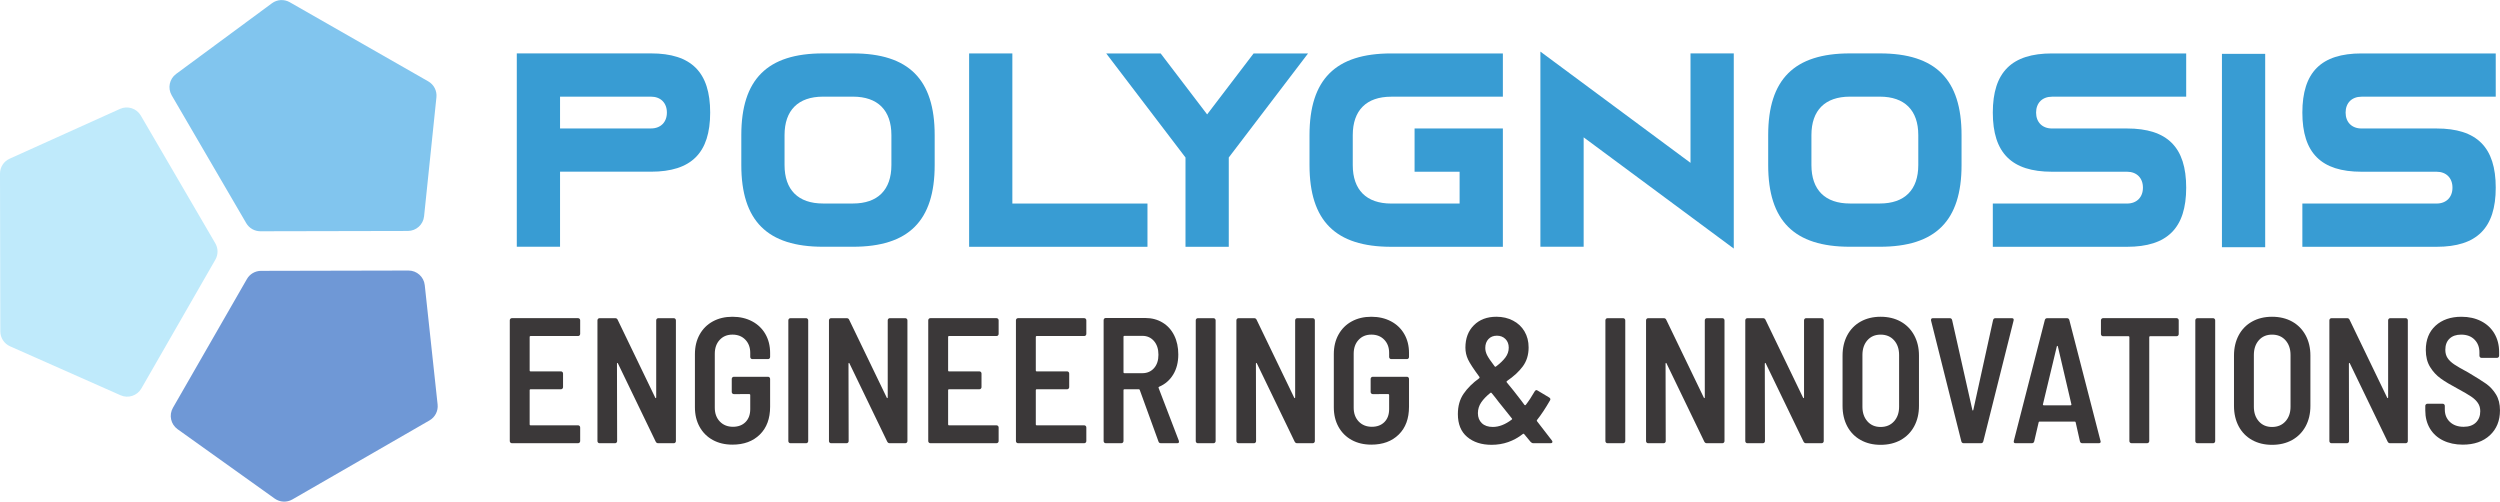 <?xml version="1.0" encoding="UTF-8" standalone="no"?>
<!-- Created with Inkscape (http://www.inkscape.org/) -->

<svg
   version="1.1"
   id="svg1"
   width="229.925"
   height="46.137"
   viewBox="0 0 229.925 46.137"
   xmlns="http://www.w3.org/2000/svg"
   xmlns:svg="http://www.w3.org/2000/svg">
  <defs
     id="defs1">
    <clipPath
       clipPathUnits="userSpaceOnUse"
       id="clipPath278">
      <path
         d="M 0,314.174 H 704.333 V 0 H 0 Z"
         transform="translate(-58.268,-106.042)"
         id="path278" />
    </clipPath>
    <clipPath
       clipPathUnits="userSpaceOnUse"
       id="clipPath280">
      <path
         d="M 0,314.174 H 704.333 V 0 H 0 Z"
         transform="translate(-59.542,-98.649)"
         id="path280" />
    </clipPath>
    <clipPath
       clipPathUnits="userSpaceOnUse"
       id="clipPath282">
      <path
         d="M 0,314.174 H 704.333 V 0 H 0 Z"
         transform="translate(-67.459,-98.827)"
         id="path282" />
    </clipPath>
    <clipPath
       clipPathUnits="userSpaceOnUse"
       id="clipPath284">
      <path
         d="M 0,314.174 H 704.333 V 0 H 0 Z"
         transform="translate(-72.709,-98.649)"
         id="path284" />
    </clipPath>
    <clipPath
       clipPathUnits="userSpaceOnUse"
       id="clipPath286">
      <path
         d="M 0,314.174 H 704.333 V 0 H 0 Z"
         transform="translate(-75.512,-98.649)"
         id="path286" />
    </clipPath>
    <clipPath
       clipPathUnits="userSpaceOnUse"
       id="clipPath288">
      <path
         d="M 0,314.174 H 704.333 V 0 H 0 Z"
         transform="translate(-87.133,-106.042)"
         id="path288" />
    </clipPath>
    <clipPath
       clipPathUnits="userSpaceOnUse"
       id="clipPath290">
      <path
         d="M 0,314.174 H 704.333 V 0 H 0 Z"
         transform="translate(-93.182,-106.042)"
         id="path290" />
    </clipPath>
    <clipPath
       clipPathUnits="userSpaceOnUse"
       id="clipPath292">
      <path
         d="M 0,314.174 H 704.333 V 0 H 0 Z"
         transform="translate(-95.786,-105.949)"
         id="path292" />
    </clipPath>
    <clipPath
       clipPathUnits="userSpaceOnUse"
       id="clipPath294">
      <path
         d="M 0,314.174 H 704.333 V 0 H 0 Z"
         transform="translate(-100.811,-98.649)"
         id="path294" />
    </clipPath>
    <clipPath
       clipPathUnits="userSpaceOnUse"
       id="clipPath296">
      <path
         d="M 0,314.174 H 704.333 V 0 H 0 Z"
         transform="translate(-103.615,-98.649)"
         id="path296" />
    </clipPath>
    <clipPath
       clipPathUnits="userSpaceOnUse"
       id="clipPath298">
      <path
         d="M 0,314.174 H 704.333 V 0 H 0 Z"
         transform="translate(-111.528,-98.827)"
         id="path298" />
    </clipPath>
    <clipPath
       clipPathUnits="userSpaceOnUse"
       id="clipPath300">
      <path
         d="M 0,314.174 H 704.333 V 0 H 0 Z"
         transform="translate(-120.96,-105.789)"
         id="path300" />
    </clipPath>
    <clipPath
       clipPathUnits="userSpaceOnUse"
       id="clipPath302">
      <path
         d="M 0,314.174 H 704.333 V 0 H 0 Z"
         transform="translate(-129.067,-98.649)"
         id="path302" />
    </clipPath>
    <clipPath
       clipPathUnits="userSpaceOnUse"
       id="clipPath304">
      <path
         d="M 0,314.174 H 704.333 V 0 H 0 Z"
         transform="translate(-131.871,-98.649)"
         id="path304" />
    </clipPath>
    <clipPath
       clipPathUnits="userSpaceOnUse"
       id="clipPath306">
      <path
         d="M 0,314.174 H 704.333 V 0 H 0 Z"
         transform="translate(-138.717,-98.649)"
         id="path306" />
    </clipPath>
    <clipPath
       clipPathUnits="userSpaceOnUse"
       id="clipPath308">
      <path
         d="M 0,314.174 H 704.333 V 0 H 0 Z"
         transform="translate(-148.936,-100.115)"
         id="path308" />
    </clipPath>
    <clipPath
       clipPathUnits="userSpaceOnUse"
       id="clipPath310">
      <path
         d="M 0,314.174 H 704.333 V 0 H 0 Z"
         transform="translate(-153.58,-98.729)"
         id="path310" />
    </clipPath>
    <clipPath
       clipPathUnits="userSpaceOnUse"
       id="clipPath312">
      <path
         d="M 0,314.174 H 704.333 V 0 H 0 Z"
         transform="translate(-159.22,-101.236)"
         id="path312" />
    </clipPath>
    <clipPath
       clipPathUnits="userSpaceOnUse"
       id="clipPath314">
      <path
         d="M 0,314.174 H 704.333 V 0 H 0 Z"
         transform="translate(-168.532,-107.188)"
         id="path314" />
    </clipPath>
    <clipPath
       clipPathUnits="userSpaceOnUse"
       id="clipPath316">
      <path
         d="M 0,314.174 H 704.333 V 0 H 0 Z"
         transform="translate(-169.759,-98.649)"
         id="path316" />
    </clipPath>
    <clipPath
       clipPathUnits="userSpaceOnUse"
       id="clipPath318">
      <path
         d="M 0,314.174 H 704.333 V 0 H 0 Z"
         transform="translate(-175.936,-100.115)"
         id="path318" />
    </clipPath>
    <clipPath
       clipPathUnits="userSpaceOnUse"
       id="clipPath320">
      <path
         d="M 0,314.174 H 704.333 V 0 H 0 Z"
         transform="translate(-179.006,-98.649)"
         id="path320" />
    </clipPath>
    <clipPath
       clipPathUnits="userSpaceOnUse"
       id="clipPath322">
      <path
         d="M 0,314.174 H 704.333 V 0 H 0 Z"
         transform="translate(-186.809,-98.796)"
         id="path322" />
    </clipPath>
    <clipPath
       clipPathUnits="userSpaceOnUse"
       id="clipPath324">
      <path
         d="M 0,314.174 H 704.333 V 0 H 0 Z"
         transform="translate(-56.92,-120.317)"
         id="path324" />
    </clipPath>
    <clipPath
       clipPathUnits="userSpaceOnUse"
       id="clipPath326">
      <path
         d="M 0,314.174 H 704.333 V 0 H 0 Z"
         transform="translate(-75.058,-122.511)"
         id="path326" />
    </clipPath>
    <clipPath
       clipPathUnits="userSpaceOnUse"
       id="clipPath328">
      <path
         d="M 0,314.174 H 704.333 V 0 H 0 Z"
         transform="translate(-85.138,-112.154)"
         id="path328" />
    </clipPath>
    <clipPath
       clipPathUnits="userSpaceOnUse"
       id="clipPath330">
      <path
         d="M 0,314.174 H 704.333 V 0 H 0 Z"
         transform="translate(-100.063,-112.154)"
         id="path330" />
    </clipPath>
    <clipPath
       clipPathUnits="userSpaceOnUse"
       id="clipPath332">
      <path
         d="M 0,314.174 H 704.333 V 0 H 0 Z"
         transform="translate(-114.25,-112.154)"
         id="path332" />
    </clipPath>
    <clipPath
       clipPathUnits="userSpaceOnUse"
       id="clipPath334">
      <path
         d="M 0,314.174 H 704.333 V 0 H 0 Z"
         transform="translate(-127.527,-119.704)"
         id="path334" />
    </clipPath>
    <clipPath
       clipPathUnits="userSpaceOnUse"
       id="clipPath336">
      <path
         d="M 0,314.174 H 704.333 V 0 H 0 Z"
         transform="translate(-145.889,-122.511)"
         id="path336" />
    </clipPath>
    <clipPath
       clipPathUnits="userSpaceOnUse"
       id="clipPath338">
      <path
         d="M 0,314.174 H 704.333 V 0 H 0 Z"
         transform="translate(-155.749,-112.154)"
         id="path338" />
    </clipPath>
    <clipPath
       clipPathUnits="userSpaceOnUse"
       id="clipPath340">
      <path
         d="M 0,314.174 H 704.333 V 0 H 0 Z"
         id="path340" />
    </clipPath>
    <clipPath
       clipPathUnits="userSpaceOnUse"
       id="clipPath342">
      <path
         d="M 0,314.174 H 704.333 V 0 H 0 Z"
         transform="translate(-177.101,-112.154)"
         id="path342" />
    </clipPath>
    <clipPath
       clipPathUnits="userSpaceOnUse"
       id="clipPath344">
      <path
         d="M 0,314.174 H 704.333 V 0 H 0 Z"
         transform="translate(-46.423,-113.247)"
         id="path344" />
    </clipPath>
    <clipPath
       clipPathUnits="userSpaceOnUse"
       id="clipPath346">
      <path
         d="M 0,314.174 H 704.333 V 0 H 0 Z"
         transform="translate(-18.29,-117.201)"
         id="path346" />
    </clipPath>
    <clipPath
       clipPathUnits="userSpaceOnUse"
       id="clipPath348">
      <path
         d="M 0,314.174 H 704.333 V 0 H 0 Z"
         transform="translate(-47.918,-100.18)"
         id="path348" />
    </clipPath>
  </defs>
  <g
     id="layer-MC0"
     transform="translate(-24.387,-246.662)">
    <path
       id="path277"
       d="m 0,0 c -0.028,-0.029 -0.062,-0.043 -0.101,-0.043 h -3.286 c -0.039,0 -0.058,-0.02 -0.058,-0.061 v -2.318 c 0,-0.041 0.019,-0.061 0.058,-0.061 h 2.104 c 0.04,0 0.073,-0.014 0.1,-0.043 0.028,-0.029 0.042,-0.064 0.042,-0.105 v -0.936 c 0,-0.041 -0.014,-0.077 -0.042,-0.105 -0.027,-0.029 -0.06,-0.043 -0.1,-0.043 h -2.104 c -0.039,0 -0.058,-0.021 -0.058,-0.062 v -2.366 c 0,-0.042 0.019,-0.061 0.058,-0.061 h 3.286 c 0.039,0 0.073,-0.015 0.101,-0.044 0.027,-0.028 0.041,-0.064 0.041,-0.105 V -7.289 C 0.041,-7.33 0.027,-7.365 0,-7.394 -0.028,-7.423 -0.062,-7.437 -0.101,-7.437 h -4.574 c -0.04,0 -0.073,0.014 -0.1,0.043 -0.028,0.029 -0.041,0.064 -0.041,0.105 v 8.33 c 0,0.041 0.013,0.076 0.041,0.105 0.027,0.029 0.06,0.043 0.1,0.043 h 4.574 C -0.062,1.189 -0.028,1.175 0,1.146 0.027,1.117 0.041,1.082 0.041,1.041 V 0.104 C 0.041,0.063 0.027,0.028 0,0"
       style="fill:#3b3839;fill-opacity:1;fill-rule:nonzero;stroke:none"
       transform="matrix(1.333,0,0,-1.333,77.691,277.509)"
       clip-path="url(#clipPath278)" />
    <path
       id="path279"
       d="m 0,0 c -0.027,0.028 -0.041,0.063 -0.041,0.104 v 8.331 c 0,0.041 0.014,0.076 0.041,0.104 0.027,0.029 0.061,0.044 0.101,0.044 h 1.086 c 0.08,0 0.134,-0.037 0.167,-0.111 L 3.941,3.111 C 3.949,3.078 3.963,3.064 3.983,3.068 c 0.02,0.004 0.03,0.023 0.03,0.056 v 5.311 c 0,0.041 0.013,0.076 0.041,0.104 0.027,0.029 0.061,0.044 0.1,0.044 H 5.23 c 0.04,0 0.073,-0.015 0.1,-0.044 C 5.358,8.511 5.372,8.476 5.372,8.435 V 0.104 C 5.372,0.063 5.358,0.028 5.33,0 5.303,-0.029 5.27,-0.043 5.23,-0.043 H 4.143 c -0.072,0 -0.126,0.037 -0.165,0.11 L 1.377,5.453 C 1.369,5.485 1.355,5.5 1.336,5.496 1.315,5.491 1.306,5.473 1.306,5.44 L 1.317,0.104 C 1.317,0.063 1.304,0.028 1.276,0 1.249,-0.029 1.215,-0.043 1.176,-0.043 H 0.101 C 0.061,-0.043 0.027,-0.029 0,0"
       style="fill:#3b3839;fill-opacity:1;fill-rule:nonzero;stroke:none"
       transform="matrix(1.333,0,0,-1.333,79.389,287.367)"
       clip-path="url(#clipPath280)" />
    <path
       id="path281"
       d="m 0,0 c -0.391,0.214 -0.693,0.516 -0.91,0.905 -0.217,0.391 -0.325,0.84 -0.325,1.35 v 3.672 c 0,0.51 0.108,0.959 0.325,1.349 0.217,0.39 0.519,0.693 0.91,0.906 0.39,0.214 0.841,0.321 1.354,0.321 0.511,0 0.964,-0.106 1.358,-0.315 C 3.106,7.979 3.411,7.685 3.628,7.308 3.845,6.93 3.953,6.498 3.953,6.014 V 5.729 C 3.953,5.688 3.939,5.654 3.912,5.625 3.885,5.597 3.851,5.582 3.812,5.582 H 2.725 C 2.685,5.582 2.651,5.597 2.624,5.625 2.596,5.654 2.582,5.688 2.582,5.729 V 6.014 C 2.582,6.383 2.47,6.685 2.245,6.919 2.021,7.153 1.724,7.271 1.354,7.271 0.99,7.271 0.697,7.149 0.473,6.906 0.248,6.664 0.136,6.346 0.136,5.952 V 2.23 c 0,-0.394 0.116,-0.712 0.348,-0.955 0.233,-0.242 0.535,-0.363 0.905,-0.363 0.362,0 0.651,0.109 0.868,0.326 0.217,0.218 0.325,0.516 0.325,0.894 v 0.973 c 0,0.041 -0.019,0.062 -0.059,0.062 H 1.447 C 1.408,3.167 1.375,3.181 1.348,3.21 1.319,3.238 1.306,3.273 1.306,3.314 v 0.9 c 0,0.041 0.013,0.076 0.042,0.105 0.027,0.029 0.06,0.043 0.099,0.043 h 2.365 c 0.039,0 0.073,-0.014 0.1,-0.043 C 3.939,4.29 3.953,4.255 3.953,4.214 V 2.292 C 3.953,1.479 3.717,0.84 3.244,0.376 2.771,-0.089 2.141,-0.32 1.354,-0.32 0.841,-0.32 0.39,-0.214 0,0"
       style="fill:#3b3839;fill-opacity:1;fill-rule:nonzero;stroke:none"
       transform="matrix(1.333,0,0,-1.333,89.945,287.129)"
       clip-path="url(#clipPath282)" />
    <path
       id="path283"
       d="m 0,0 c -0.027,0.028 -0.041,0.063 -0.041,0.104 v 8.331 c 0,0.041 0.014,0.076 0.041,0.104 0.027,0.029 0.061,0.044 0.101,0.044 H 1.187 C 1.228,8.583 1.261,8.568 1.288,8.539 1.315,8.511 1.33,8.476 1.33,8.435 V 0.104 C 1.33,0.063 1.315,0.028 1.288,0 1.261,-0.029 1.228,-0.043 1.187,-0.043 H 0.101 C 0.061,-0.043 0.027,-0.029 0,0"
       style="fill:#3b3839;fill-opacity:1;fill-rule:nonzero;stroke:none"
       transform="matrix(1.333,0,0,-1.333,96.945,287.367)"
       clip-path="url(#clipPath284)" />
    <path
       id="path285"
       d="m 0,0 c -0.027,0.028 -0.041,0.063 -0.041,0.104 v 8.331 c 0,0.041 0.014,0.076 0.041,0.104 0.027,0.029 0.061,0.044 0.101,0.044 h 1.086 c 0.08,0 0.134,-0.037 0.167,-0.111 L 3.941,3.111 C 3.949,3.078 3.963,3.064 3.983,3.068 c 0.02,0.004 0.03,0.023 0.03,0.056 v 5.311 c 0,0.041 0.013,0.076 0.041,0.104 0.027,0.029 0.061,0.044 0.1,0.044 H 5.229 C 5.27,8.583 5.303,8.568 5.33,8.539 5.358,8.511 5.372,8.476 5.372,8.435 V 0.104 C 5.372,0.063 5.358,0.028 5.33,0 5.303,-0.029 5.27,-0.043 5.229,-0.043 H 4.143 c -0.072,0 -0.126,0.037 -0.165,0.11 L 1.377,5.453 C 1.369,5.485 1.355,5.5 1.336,5.496 1.315,5.491 1.306,5.473 1.306,5.44 L 1.317,0.104 C 1.317,0.063 1.304,0.028 1.276,0 1.249,-0.029 1.215,-0.043 1.176,-0.043 H 0.101 C 0.061,-0.043 0.027,-0.029 0,0"
       style="fill:#3b3839;fill-opacity:1;fill-rule:nonzero;stroke:none"
       transform="matrix(1.333,0,0,-1.333,100.682,287.367)"
       clip-path="url(#clipPath286)" />
    <path
       id="path287"
       d="m 0,0 c -0.028,-0.029 -0.062,-0.043 -0.101,-0.043 h -3.286 c -0.039,0 -0.058,-0.02 -0.058,-0.061 v -2.318 c 0,-0.041 0.019,-0.061 0.058,-0.061 h 2.104 c 0.04,0 0.073,-0.014 0.1,-0.043 0.028,-0.029 0.042,-0.064 0.042,-0.105 v -0.936 c 0,-0.041 -0.014,-0.077 -0.042,-0.105 -0.027,-0.029 -0.06,-0.043 -0.1,-0.043 h -2.104 c -0.039,0 -0.058,-0.021 -0.058,-0.062 v -2.366 c 0,-0.042 0.019,-0.061 0.058,-0.061 h 3.286 c 0.039,0 0.073,-0.015 0.101,-0.044 0.027,-0.028 0.041,-0.064 0.041,-0.105 V -7.289 C 0.041,-7.33 0.027,-7.365 0,-7.394 -0.028,-7.423 -0.062,-7.437 -0.101,-7.437 h -4.574 c -0.04,0 -0.073,0.014 -0.1,0.043 -0.028,0.029 -0.041,0.064 -0.041,0.105 v 8.33 c 0,0.041 0.013,0.076 0.041,0.105 0.027,0.029 0.06,0.043 0.1,0.043 h 4.574 C -0.062,1.189 -0.028,1.175 0,1.146 0.027,1.117 0.041,1.082 0.041,1.041 V 0.104 C 0.041,0.063 0.027,0.028 0,0"
       style="fill:#3b3839;fill-opacity:1;fill-rule:nonzero;stroke:none"
       transform="matrix(1.333,0,0,-1.333,116.177,277.509)"
       clip-path="url(#clipPath288)" />
    <path
       id="path289"
       d="m 0,0 c -0.028,-0.029 -0.062,-0.043 -0.101,-0.043 h -3.286 c -0.039,0 -0.058,-0.02 -0.058,-0.061 v -2.318 c 0,-0.041 0.019,-0.061 0.058,-0.061 h 2.104 c 0.04,0 0.073,-0.014 0.1,-0.043 0.028,-0.029 0.042,-0.064 0.042,-0.105 v -0.936 c 0,-0.041 -0.014,-0.077 -0.042,-0.105 -0.027,-0.029 -0.06,-0.043 -0.1,-0.043 h -2.104 c -0.039,0 -0.058,-0.021 -0.058,-0.062 v -2.366 c 0,-0.042 0.019,-0.061 0.058,-0.061 h 3.286 c 0.039,0 0.073,-0.015 0.101,-0.044 0.027,-0.028 0.041,-0.064 0.041,-0.105 V -7.289 C 0.041,-7.33 0.027,-7.365 0,-7.394 -0.028,-7.423 -0.062,-7.437 -0.101,-7.437 h -4.574 c -0.04,0 -0.073,0.014 -0.1,0.043 -0.028,0.029 -0.041,0.064 -0.041,0.105 v 8.33 c 0,0.041 0.013,0.076 0.041,0.105 0.027,0.029 0.06,0.043 0.1,0.043 h 4.574 C -0.062,1.189 -0.028,1.175 0,1.146 0.027,1.117 0.041,1.082 0.041,1.041 V 0.104 C 0.041,0.063 0.027,0.028 0,0"
       style="fill:#3b3839;fill-opacity:1;fill-rule:nonzero;stroke:none"
       transform="matrix(1.333,0,0,-1.333,124.242,277.509)"
       clip-path="url(#clipPath290)" />
    <path
       id="path291"
       d="M 0,0 V -2.452 C 0,-2.493 0.02,-2.514 0.059,-2.514 H 1.3 c 0.331,0 0.598,0.116 0.804,0.345 0.205,0.231 0.307,0.538 0.307,0.925 0,0.394 -0.102,0.71 -0.307,0.948 C 1.898,-0.058 1.631,0.062 1.3,0.062 H 0.059 C 0.02,0.062 0,0.041 0,0 m 2.411,-7.221 -1.289,3.549 c -0.016,0.033 -0.035,0.05 -0.059,0.05 H 0.059 C 0.02,-3.622 0,-3.644 0,-3.685 V -7.196 C 0,-7.237 -0.015,-7.272 -0.042,-7.301 -0.069,-7.33 -0.103,-7.344 -0.143,-7.344 h -1.086 c -0.041,0 -0.074,0.014 -0.101,0.043 -0.027,0.029 -0.041,0.064 -0.041,0.105 v 8.342 c 0,0.041 0.014,0.077 0.041,0.105 0.027,0.028 0.06,0.043 0.101,0.043 h 2.73 C 1.95,1.294 2.348,1.189 2.694,0.979 3.041,0.771 3.309,0.475 3.498,0.093 3.688,-0.289 3.781,-0.727 3.781,-1.22 3.781,-1.762 3.663,-2.226 3.427,-2.612 3.19,-2.998 2.867,-3.277 2.458,-3.45 2.418,-3.467 2.406,-3.495 2.423,-3.536 l 1.394,-3.636 c 0.008,-0.016 0.012,-0.041 0.012,-0.073 0,-0.067 -0.04,-0.099 -0.118,-0.099 H 2.576 c -0.087,0 -0.141,0.041 -0.165,0.123"
       style="fill:#3b3839;fill-opacity:1;fill-rule:nonzero;stroke:none"
       transform="matrix(1.333,0,0,-1.333,127.715,277.633)"
       clip-path="url(#clipPath292)" />
    <path
       id="path293"
       d="m 0,0 c -0.027,0.028 -0.041,0.063 -0.041,0.104 v 8.331 c 0,0.041 0.014,0.076 0.041,0.104 0.027,0.029 0.061,0.044 0.101,0.044 H 1.187 C 1.228,8.583 1.261,8.568 1.288,8.539 1.315,8.511 1.33,8.476 1.33,8.435 V 0.104 C 1.33,0.063 1.315,0.028 1.288,0 1.261,-0.029 1.228,-0.043 1.187,-0.043 H 0.101 C 0.061,-0.043 0.027,-0.029 0,0"
       style="fill:#3b3839;fill-opacity:1;fill-rule:nonzero;stroke:none"
       transform="matrix(1.333,0,0,-1.333,134.415,287.367)"
       clip-path="url(#clipPath294)" />
    <path
       id="path295"
       d="m 0,0 c -0.027,0.028 -0.041,0.063 -0.041,0.104 v 8.331 c 0,0.041 0.014,0.076 0.041,0.104 0.027,0.029 0.061,0.044 0.101,0.044 h 1.086 c 0.08,0 0.134,-0.037 0.167,-0.111 L 3.941,3.111 C 3.949,3.078 3.963,3.064 3.983,3.068 c 0.02,0.004 0.03,0.023 0.03,0.056 v 5.311 c 0,0.041 0.013,0.076 0.041,0.104 0.027,0.029 0.061,0.044 0.1,0.044 H 5.229 C 5.27,8.583 5.303,8.568 5.33,8.539 5.358,8.511 5.372,8.476 5.372,8.435 V 0.104 C 5.372,0.063 5.358,0.028 5.33,0 5.303,-0.029 5.27,-0.043 5.229,-0.043 H 4.143 c -0.072,0 -0.126,0.037 -0.165,0.11 L 1.377,5.453 C 1.369,5.485 1.355,5.5 1.336,5.496 1.315,5.491 1.306,5.473 1.306,5.44 L 1.317,0.104 C 1.317,0.063 1.304,0.028 1.276,0 1.249,-0.029 1.215,-0.043 1.176,-0.043 H 0.101 C 0.061,-0.043 0.027,-0.029 0,0"
       style="fill:#3b3839;fill-opacity:1;fill-rule:nonzero;stroke:none"
       transform="matrix(1.333,0,0,-1.333,138.153,287.367)"
       clip-path="url(#clipPath296)" />
    <path
       id="path297"
       d="m 0,0 c -0.391,0.214 -0.693,0.516 -0.91,0.905 -0.217,0.391 -0.325,0.84 -0.325,1.35 v 3.672 c 0,0.51 0.108,0.959 0.325,1.349 0.217,0.39 0.519,0.693 0.91,0.906 0.39,0.214 0.841,0.321 1.354,0.321 0.511,0 0.964,-0.106 1.358,-0.315 C 3.106,7.979 3.411,7.685 3.628,7.308 3.845,6.93 3.953,6.498 3.953,6.014 V 5.729 C 3.953,5.688 3.939,5.654 3.912,5.625 3.885,5.597 3.851,5.582 3.812,5.582 H 2.725 C 2.685,5.582 2.651,5.597 2.624,5.625 2.596,5.654 2.582,5.688 2.582,5.729 V 6.014 C 2.582,6.383 2.47,6.685 2.245,6.919 2.021,7.153 1.724,7.271 1.354,7.271 0.99,7.271 0.697,7.149 0.473,6.906 0.248,6.664 0.136,6.346 0.136,5.952 V 2.23 c 0,-0.394 0.116,-0.712 0.348,-0.955 0.233,-0.242 0.535,-0.363 0.905,-0.363 0.362,0 0.651,0.109 0.868,0.326 0.217,0.218 0.325,0.516 0.325,0.894 v 0.973 c 0,0.041 -0.019,0.062 -0.059,0.062 H 1.447 C 1.408,3.167 1.375,3.181 1.348,3.21 1.319,3.238 1.306,3.273 1.306,3.314 v 0.9 c 0,0.041 0.013,0.076 0.042,0.105 0.027,0.029 0.06,0.043 0.099,0.043 h 2.365 c 0.039,0 0.073,-0.014 0.1,-0.043 C 3.939,4.29 3.953,4.255 3.953,4.214 V 2.292 C 3.953,1.479 3.717,0.84 3.244,0.376 2.771,-0.089 2.141,-0.32 1.354,-0.32 0.841,-0.32 0.39,-0.214 0,0"
       style="fill:#3b3839;fill-opacity:1;fill-rule:nonzero;stroke:none"
       transform="matrix(1.333,0,0,-1.333,148.704,287.129)"
       clip-path="url(#clipPath298)" />
    <path
       id="path299"
       d="m 0,0 c -0.146,-0.156 -0.219,-0.361 -0.219,-0.616 0,-0.156 0.039,-0.317 0.118,-0.481 0.079,-0.164 0.256,-0.426 0.532,-0.788 0.024,-0.033 0.051,-0.037 0.083,-0.012 0.284,0.213 0.502,0.422 0.656,0.628 0.153,0.206 0.23,0.431 0.23,0.678 0,0.246 -0.077,0.445 -0.23,0.598 C 1.016,0.158 0.821,0.234 0.585,0.234 0.34,0.234 0.146,0.156 0,0 m 1.602,-5.558 c 0.039,0.026 0.043,0.054 0.011,0.087 l -0.592,0.74 c -0.228,0.279 -0.409,0.508 -0.542,0.689 l -0.261,0.321 c -0.024,0.033 -0.051,0.036 -0.082,0.012 -0.277,-0.222 -0.49,-0.443 -0.639,-0.665 -0.149,-0.222 -0.225,-0.469 -0.225,-0.739 0,-0.288 0.091,-0.518 0.273,-0.691 0.181,-0.173 0.433,-0.258 0.756,-0.258 0.426,0 0.859,0.167 1.301,0.504 m 2.812,-1.527 c 0,-0.066 -0.043,-0.099 -0.13,-0.099 H 3.091 c -0.064,0 -0.123,0.029 -0.178,0.086 L 2.464,-6.556 C 2.44,-6.522 2.412,-6.519 2.381,-6.543 1.743,-7.044 1.021,-7.295 0.218,-7.295 c -0.694,0 -1.254,0.181 -1.684,0.542 -0.43,0.361 -0.644,0.888 -0.644,1.578 0,0.55 0.131,1.019 0.396,1.404 0.264,0.386 0.624,0.744 1.081,1.073 0.024,0.024 0.028,0.052 0.012,0.086 -0.401,0.542 -0.664,0.942 -0.786,1.201 -0.122,0.259 -0.183,0.532 -0.183,0.82 0,0.641 0.194,1.156 0.585,1.546 0.39,0.391 0.908,0.586 1.554,0.586 0.426,0 0.807,-0.089 1.146,-0.266 C 2.034,1.099 2.299,0.851 2.487,0.53 2.677,0.21 2.771,-0.16 2.771,-0.579 2.771,-1.088 2.637,-1.523 2.369,-1.885 2.102,-2.247 1.735,-2.583 1.271,-2.896 1.246,-2.92 1.242,-2.949 1.259,-2.981 1.558,-3.335 1.9,-3.767 2.287,-4.275 l 0.2,-0.272 c 0.032,-0.024 0.06,-0.024 0.083,0 0.205,0.263 0.414,0.579 0.626,0.949 0.056,0.082 0.118,0.099 0.19,0.049 l 0.803,-0.48 c 0.087,-0.058 0.107,-0.123 0.06,-0.198 -0.315,-0.55 -0.615,-1.002 -0.898,-1.355 -0.024,-0.024 -0.024,-0.054 0,-0.086 0.338,-0.436 0.681,-0.879 1.028,-1.331 0.023,-0.033 0.035,-0.062 0.035,-0.086"
       style="fill:#3b3839;fill-opacity:1;fill-rule:nonzero;stroke:none"
       transform="matrix(1.333,0,0,-1.333,161.28,277.847)"
       clip-path="url(#clipPath300)" />
    <path
       id="path301"
       d="m 0,0 c -0.027,0.028 -0.041,0.063 -0.041,0.104 v 8.331 c 0,0.041 0.014,0.076 0.041,0.104 0.027,0.029 0.061,0.044 0.101,0.044 H 1.187 C 1.228,8.583 1.261,8.568 1.288,8.539 1.315,8.511 1.33,8.476 1.33,8.435 V 0.104 C 1.33,0.063 1.315,0.028 1.288,0 1.261,-0.029 1.228,-0.043 1.187,-0.043 H 0.101 C 0.061,-0.043 0.027,-0.029 0,0"
       style="fill:#3b3839;fill-opacity:1;fill-rule:nonzero;stroke:none"
       transform="matrix(1.333,0,0,-1.333,172.09,287.367)"
       clip-path="url(#clipPath302)" />
    <path
       id="path303"
       d="m 0,0 c -0.027,0.028 -0.041,0.063 -0.041,0.104 v 8.331 c 0,0.041 0.014,0.076 0.041,0.104 0.027,0.029 0.061,0.044 0.101,0.044 h 1.086 c 0.08,0 0.134,-0.037 0.167,-0.111 L 3.941,3.111 C 3.949,3.078 3.963,3.064 3.983,3.068 c 0.02,0.004 0.03,0.023 0.03,0.056 v 5.311 c 0,0.041 0.013,0.076 0.041,0.104 0.027,0.029 0.061,0.044 0.1,0.044 H 5.229 C 5.27,8.583 5.303,8.568 5.33,8.539 5.358,8.511 5.372,8.476 5.372,8.435 V 0.104 C 5.372,0.063 5.358,0.028 5.33,0 5.303,-0.029 5.27,-0.043 5.229,-0.043 H 4.143 c -0.072,0 -0.126,0.037 -0.165,0.11 L 1.377,5.453 C 1.369,5.485 1.355,5.5 1.336,5.496 1.315,5.491 1.306,5.473 1.306,5.44 L 1.317,0.104 C 1.317,0.063 1.304,0.028 1.276,0 1.249,-0.029 1.215,-0.043 1.176,-0.043 H 0.101 C 0.061,-0.043 0.027,-0.029 0,0"
       style="fill:#3b3839;fill-opacity:1;fill-rule:nonzero;stroke:none"
       transform="matrix(1.333,0,0,-1.333,175.828,287.367)"
       clip-path="url(#clipPath304)" />
    <path
       id="path305"
       d="m 0,0 c -0.027,0.028 -0.041,0.063 -0.041,0.104 v 8.331 c 0,0.041 0.014,0.076 0.041,0.104 0.027,0.029 0.061,0.044 0.101,0.044 h 1.086 c 0.08,0 0.134,-0.037 0.167,-0.111 L 3.941,3.111 C 3.949,3.078 3.963,3.064 3.983,3.068 c 0.02,0.004 0.03,0.023 0.03,0.056 v 5.311 c 0,0.041 0.013,0.076 0.041,0.104 0.027,0.029 0.061,0.044 0.1,0.044 H 5.229 C 5.27,8.583 5.303,8.568 5.33,8.539 5.358,8.511 5.372,8.476 5.372,8.435 V 0.104 C 5.372,0.063 5.358,0.028 5.33,0 5.303,-0.029 5.27,-0.043 5.229,-0.043 H 4.143 c -0.072,0 -0.126,0.037 -0.165,0.11 L 1.377,5.453 C 1.369,5.485 1.355,5.5 1.336,5.496 1.315,5.491 1.306,5.473 1.306,5.44 L 1.317,0.104 C 1.317,0.063 1.304,0.028 1.276,0 1.249,-0.029 1.215,-0.043 1.176,-0.043 H 0.101 C 0.061,-0.043 0.027,-0.029 0,0"
       style="fill:#3b3839;fill-opacity:1;fill-rule:nonzero;stroke:none"
       transform="matrix(1.333,0,0,-1.333,184.955,287.367)"
       clip-path="url(#clipPath306)" />
    <path
       id="path307"
       d="M 0,0 C 0.232,0.258 0.349,0.593 0.349,1.004 V 4.577 C 0.349,4.996 0.232,5.335 0,5.594 -0.232,5.853 -0.542,5.982 -0.928,5.982 -1.306,5.982 -1.609,5.853 -1.838,5.594 -2.066,5.335 -2.181,4.996 -2.181,4.577 V 1.004 c 0,-0.411 0.115,-0.746 0.343,-1.004 0.229,-0.259 0.532,-0.389 0.91,-0.389 0.386,0 0.696,0.13 0.928,0.389 m -2.305,-1.288 c -0.398,0.222 -0.705,0.536 -0.922,0.942 -0.216,0.408 -0.325,0.877 -0.325,1.411 V 4.54 c 0,0.526 0.109,0.992 0.325,1.399 0.217,0.407 0.524,0.721 0.922,0.943 0.398,0.222 0.857,0.333 1.377,0.333 0.528,0 0.99,-0.111 1.389,-0.333 C 0.858,6.66 1.168,6.346 1.389,5.939 1.609,5.532 1.72,5.066 1.72,4.54 V 1.065 C 1.72,0.531 1.609,0.062 1.389,-0.346 1.168,-0.752 0.858,-1.066 0.461,-1.288 0.062,-1.51 -0.4,-1.621 -0.928,-1.621 c -0.52,0 -0.979,0.111 -1.377,0.333"
       style="fill:#3b3839;fill-opacity:1;fill-rule:nonzero;stroke:none"
       transform="matrix(1.333,0,0,-1.333,198.582,285.412)"
       clip-path="url(#clipPath308)" />
    <path
       id="path309"
       d="m 0,0 -2.092,8.343 v 0.049 c 0,0.074 0.043,0.111 0.13,0.111 h 1.17 c 0.079,0 0.13,-0.042 0.154,-0.124 L 0.757,2.181 C 0.765,2.148 0.776,2.132 0.792,2.132 c 0.016,0 0.027,0.016 0.035,0.049 l 1.36,6.186 c 0.023,0.09 0.075,0.136 0.154,0.136 h 1.146 c 0.102,0 0.142,-0.054 0.118,-0.16 L 1.513,0 C 1.489,-0.082 1.435,-0.123 1.348,-0.123 H 0.166 C 0.079,-0.123 0.023,-0.082 0,0"
       style="fill:#3b3839;fill-opacity:1;fill-rule:nonzero;stroke:none"
       transform="matrix(1.333,0,0,-1.333,204.773,287.261)"
       clip-path="url(#clipPath310)" />
    <path
       id="path311"
       d="m 0,0 c 0.016,-0.013 0.031,-0.019 0.047,-0.019 h 1.844 c 0.015,0 0.031,0.006 0.047,0.019 0.016,0.012 0.02,0.03 0.012,0.056 L 1.017,4.048 C 1.008,4.072 0.996,4.085 0.98,4.085 0.965,4.085 0.953,4.072 0.945,4.048 L -0.012,0.056 C -0.021,0.03 -0.017,0.012 0,0 M 2.541,-2.508 2.245,-1.189 C 2.237,-1.156 2.218,-1.14 2.187,-1.14 h -2.435 c -0.032,0 -0.052,-0.016 -0.06,-0.049 L -0.615,-2.508 C -0.639,-2.59 -0.693,-2.631 -0.78,-2.631 h -1.123 c -0.103,0 -0.142,0.053 -0.118,0.16 l 2.139,8.342 c 0.024,0.082 0.078,0.124 0.165,0.124 h 1.36 c 0.086,0 0.141,-0.042 0.165,-0.124 l 2.151,-8.342 0.012,-0.05 c 0,-0.073 -0.043,-0.11 -0.13,-0.11 H 2.706 c -0.087,0 -0.142,0.041 -0.165,0.123"
       style="fill:#3b3839;fill-opacity:1;fill-rule:nonzero;stroke:none"
       transform="matrix(1.333,0,0,-1.333,212.293,283.917)"
       clip-path="url(#clipPath312)" />
    <path
       id="path313"
       d="M 0,0 C 0.027,-0.028 0.041,-0.063 0.041,-0.104 V -1.053 C 0.041,-1.095 0.027,-1.129 0,-1.158 -0.028,-1.187 -0.062,-1.201 -0.101,-1.201 h -1.832 c -0.04,0 -0.059,-0.021 -0.059,-0.062 v -7.172 c 0,-0.041 -0.014,-0.076 -0.041,-0.104 -0.029,-0.029 -0.062,-0.043 -0.101,-0.043 h -1.087 c -0.04,0 -0.073,0.014 -0.1,0.043 -0.029,0.028 -0.042,0.063 -0.042,0.104 v 7.172 c 0,0.041 -0.02,0.062 -0.059,0.062 h -1.762 c -0.039,0 -0.072,0.014 -0.099,0.043 -0.029,0.029 -0.042,0.063 -0.042,0.105 v 0.949 c 0,0.041 0.013,0.076 0.042,0.104 0.027,0.029 0.06,0.044 0.099,0.044 h 5.083 C -0.062,0.044 -0.028,0.029 0,0"
       style="fill:#3b3839;fill-opacity:1;fill-rule:nonzero;stroke:none"
       transform="matrix(1.333,0,0,-1.333,224.709,275.982)"
       clip-path="url(#clipPath314)" />
    <path
       id="path315"
       d="m 0,0 c -0.027,0.028 -0.041,0.063 -0.041,0.104 v 8.331 c 0,0.041 0.014,0.076 0.041,0.104 0.027,0.029 0.061,0.044 0.101,0.044 H 1.187 C 1.228,8.583 1.261,8.568 1.288,8.539 1.315,8.511 1.33,8.476 1.33,8.435 V 0.104 C 1.33,0.063 1.315,0.028 1.288,0 1.261,-0.029 1.228,-0.043 1.187,-0.043 H 0.101 C 0.061,-0.043 0.027,-0.029 0,0"
       style="fill:#3b3839;fill-opacity:1;fill-rule:nonzero;stroke:none"
       transform="matrix(1.333,0,0,-1.333,226.345,287.367)"
       clip-path="url(#clipPath316)" />
    <path
       id="path317"
       d="M 0,0 C 0.232,0.258 0.349,0.593 0.349,1.004 V 4.577 C 0.349,4.996 0.232,5.335 0,5.594 -0.232,5.853 -0.542,5.982 -0.928,5.982 -1.306,5.982 -1.609,5.853 -1.838,5.594 -2.066,5.335 -2.181,4.996 -2.181,4.577 V 1.004 c 0,-0.411 0.115,-0.746 0.343,-1.004 0.229,-0.259 0.532,-0.389 0.91,-0.389 0.386,0 0.696,0.13 0.928,0.389 m -2.305,-1.288 c -0.398,0.222 -0.705,0.536 -0.922,0.942 -0.216,0.408 -0.325,0.877 -0.325,1.411 V 4.54 c 0,0.526 0.109,0.992 0.325,1.399 0.217,0.407 0.524,0.721 0.922,0.943 0.398,0.222 0.857,0.333 1.377,0.333 0.528,0 0.99,-0.111 1.389,-0.333 C 0.858,6.66 1.168,6.346 1.389,5.939 1.609,5.532 1.72,5.066 1.72,4.54 V 1.065 C 1.72,0.531 1.609,0.062 1.389,-0.346 1.168,-0.752 0.858,-1.066 0.461,-1.288 0.062,-1.51 -0.4,-1.621 -0.928,-1.621 c -0.52,0 -0.979,0.111 -1.377,0.333"
       style="fill:#3b3839;fill-opacity:1;fill-rule:nonzero;stroke:none"
       transform="matrix(1.333,0,0,-1.333,234.582,285.412)"
       clip-path="url(#clipPath318)" />
    <path
       id="path319"
       d="m 0,0 c -0.027,0.028 -0.041,0.063 -0.041,0.104 v 8.331 c 0,0.041 0.014,0.076 0.041,0.104 0.027,0.029 0.061,0.044 0.101,0.044 h 1.086 c 0.08,0 0.134,-0.037 0.167,-0.111 L 3.941,3.111 C 3.949,3.078 3.963,3.064 3.983,3.068 c 0.02,0.004 0.03,0.023 0.03,0.056 v 5.311 c 0,0.041 0.013,0.076 0.041,0.104 0.027,0.029 0.061,0.044 0.1,0.044 H 5.229 C 5.27,8.583 5.303,8.568 5.33,8.539 5.358,8.511 5.372,8.476 5.372,8.435 V 0.104 C 5.372,0.063 5.358,0.028 5.33,0 5.303,-0.029 5.27,-0.043 5.229,-0.043 H 4.143 c -0.072,0 -0.126,0.037 -0.165,0.11 L 1.377,5.453 C 1.369,5.485 1.355,5.5 1.336,5.496 1.315,5.491 1.306,5.473 1.306,5.44 L 1.317,0.104 C 1.317,0.063 1.304,0.028 1.276,0 1.249,-0.029 1.215,-0.043 1.176,-0.043 H 0.101 C 0.061,-0.043 0.027,-0.029 0,0"
       style="fill:#3b3839;fill-opacity:1;fill-rule:nonzero;stroke:none"
       transform="matrix(1.333,0,0,-1.333,238.674,287.367)"
       clip-path="url(#clipPath320)" />
    <path
       id="path321"
       d="m 0,0 c -0.395,0.193 -0.697,0.469 -0.91,0.826 -0.213,0.358 -0.319,0.77 -0.319,1.238 v 0.321 c 0,0.041 0.013,0.076 0.042,0.104 0.027,0.03 0.06,0.043 0.1,0.043 h 1.064 c 0.039,0 0.072,-0.013 0.1,-0.043 C 0.104,2.461 0.118,2.426 0.118,2.385 V 2.139 c 0,-0.354 0.118,-0.642 0.355,-0.864 0.236,-0.221 0.551,-0.332 0.945,-0.332 0.362,0 0.645,0.099 0.846,0.295 0.2,0.198 0.3,0.456 0.3,0.777 0,0.222 -0.054,0.413 -0.165,0.573 C 2.289,2.748 2.134,2.896 1.933,3.031 1.731,3.167 1.418,3.35 0.993,3.58 0.512,3.835 0.126,4.066 -0.165,4.276 c -0.292,0.209 -0.536,0.475 -0.733,0.795 -0.198,0.321 -0.295,0.71 -0.295,1.171 0,0.706 0.224,1.265 0.672,1.676 0.45,0.41 1.045,0.616 1.786,0.616 0.511,0 0.964,-0.101 1.359,-0.303 C 3.018,8.03 3.323,7.745 3.54,7.375 3.757,7.006 3.865,6.583 3.865,6.106 V 5.848 C 3.865,5.807 3.852,5.771 3.823,5.743 3.796,5.714 3.763,5.699 3.723,5.699 H 2.647 c -0.039,0 -0.073,0.015 -0.1,0.044 C 2.52,5.771 2.506,5.807 2.506,5.848 V 6.082 C 2.506,6.435 2.394,6.727 2.169,6.956 1.944,7.187 1.635,7.302 1.241,7.302 0.902,7.302 0.637,7.209 0.443,7.024 0.25,6.84 0.153,6.583 0.153,6.254 0.153,6.032 0.205,5.843 0.308,5.687 0.409,5.531 0.565,5.383 0.774,5.243 0.982,5.104 1.296,4.923 1.714,4.701 2.281,4.364 2.698,4.102 2.967,3.913 3.234,3.724 3.461,3.479 3.646,3.18 3.831,2.88 3.924,2.512 3.924,2.077 3.924,1.362 3.691,0.789 3.227,0.357 2.762,-0.073 2.14,-0.289 1.359,-0.289 0.847,-0.289 0.394,-0.192 0,0"
       style="fill:#3b3839;fill-opacity:1;fill-rule:nonzero;stroke:none"
       transform="matrix(1.333,0,0,-1.333,249.079,287.171)"
       clip-path="url(#clipPath322)" />
    <path
       id="path323"
       d="m 0,0 h 6.275 c 0.667,0 1.097,0.431 1.097,1.096 0,0.667 -0.43,1.097 -1.097,1.097 H 0 Z M -2.984,-8.163 V 5.178 h 9.259 c 2.786,0 4.083,-1.296 4.083,-4.082 0,-2.784 -1.297,-4.08 -4.083,-4.08 H 0 v -5.179 z"
       style="fill:#389cd3;fill-opacity:1;fill-rule:nonzero;stroke:none"
       transform="matrix(1.333,0,0,-1.333,75.894,258.475)"
       clip-path="url(#clipPath324)" />
    <path
       id="path325"
       d="m 0,0 c -1.71,0 -2.652,-0.941 -2.652,-2.65 v -2.072 c 0,-1.709 0.942,-2.65 2.652,-2.65 h 2.07 c 1.708,0 2.65,0.941 2.65,2.65 V -2.65 C 4.72,-0.941 3.778,0 2.07,0 Z m 0,-10.356 c -3.845,0 -5.635,1.79 -5.635,5.634 v 2.072 c 0,3.843 1.79,5.634 5.635,5.634 h 2.07 c 3.845,0 5.636,-1.791 5.636,-5.634 v -2.072 c 0,-3.844 -1.791,-5.634 -5.636,-5.634 z"
       style="fill:#389cd3;fill-opacity:1;fill-rule:nonzero;stroke:none"
       transform="matrix(1.333,0,0,-1.333,100.077,255.551)"
       clip-path="url(#clipPath326)" />
    <path
       id="path327"
       d="M 0,0 V 13.341 H 2.983 V 2.984 h 9.322 V 0 Z"
       style="fill:#389cd3;fill-opacity:1;fill-rule:nonzero;stroke:none"
       transform="matrix(1.333,0,0,-1.333,113.517,269.36)"
       clip-path="url(#clipPath328)" />
    <path
       id="path329"
       d="m 0,0 v 6.161 l -5.47,7.18 h 3.756 L 1.493,9.134 4.7,13.341 H 8.456 L 2.986,6.161 V 0 Z"
       style="fill:#389cd3;fill-opacity:1;fill-rule:nonzero;stroke:none"
       transform="matrix(1.333,0,0,-1.333,133.417,269.36)"
       clip-path="url(#clipPath330)" />
    <path
       id="path331"
       d="m 0,0 c -3.845,0 -5.635,1.79 -5.635,5.635 v 2.071 c 0,3.844 1.79,5.635 5.635,5.635 H 7.706 V 10.356 H 0 c -1.709,0 -2.651,-0.941 -2.651,-2.65 V 5.635 C -2.651,3.926 -1.709,2.984 0,2.984 H 4.721 V 5.179 H 1.614 V 8.163 H 7.706 V 0 Z"
       style="fill:#389cd3;fill-opacity:1;fill-rule:nonzero;stroke:none"
       transform="matrix(1.333,0,0,-1.333,152.334,269.36)"
       clip-path="url(#clipPath332)" />
    <path
       id="path333"
       d="M 0,0 V -7.55 H -2.985 V 5.916 L 7.372,-1.76 v 7.551 h 2.985 V -7.674 Z"
       style="fill:#389cd3;fill-opacity:1;fill-rule:nonzero;stroke:none"
       transform="matrix(1.333,0,0,-1.333,170.036,259.293)"
       clip-path="url(#clipPath334)" />
    <path
       id="path335"
       d="m 0,0 c -1.71,0 -2.652,-0.941 -2.652,-2.65 v -2.072 c 0,-1.709 0.942,-2.65 2.652,-2.65 h 2.071 c 1.708,0 2.65,0.941 2.65,2.65 V -2.65 C 4.721,-0.941 3.779,0 2.071,0 Z m 0,-10.356 c -3.844,0 -5.635,1.79 -5.635,5.634 v 2.072 c 0,3.843 1.791,5.634 5.635,5.634 h 2.071 c 3.845,0 5.635,-1.791 5.635,-5.634 v -2.072 c 0,-3.844 -1.79,-5.634 -5.635,-5.634 z"
       style="fill:#389cd3;fill-opacity:1;fill-rule:nonzero;stroke:none"
       transform="matrix(1.333,0,0,-1.333,194.519,255.551)"
       clip-path="url(#clipPath336)" />
    <path
       id="path337"
       d="m 0,0 v 2.984 h 9.261 c 0.666,0 1.097,0.431 1.097,1.097 0,0.667 -0.431,1.098 -1.097,1.098 H 4.083 C 1.297,5.179 0,6.475 0,9.259 c 0,2.786 1.297,4.082 4.083,4.082 h 9.259 V 10.356 H 4.083 c -0.667,0 -1.097,-0.43 -1.097,-1.097 0,-0.665 0.43,-1.096 1.097,-1.096 h 5.178 c 2.785,0 4.081,-1.297 4.081,-4.082 C 13.342,1.296 12.046,0 9.261,0 Z"
       style="fill:#389cd3;fill-opacity:1;fill-rule:nonzero;stroke:none"
       transform="matrix(1.333,0,0,-1.333,207.666,269.36)"
       clip-path="url(#clipPath338)" />
    <path
       id="path339"
       d="m 171.597,125.495 h 2.984 v -13.341 h -2.984 z"
       style="fill:#389cd3;fill-opacity:1;fill-rule:nonzero;stroke:none"
       transform="matrix(1.333,0,0,-1.333,0,418.899)"
       clip-path="url(#clipPath340)" />
    <path
       id="path341"
       d="m 0,0 v 2.984 h 9.26 c 0.666,0 1.097,0.431 1.097,1.097 0,0.667 -0.431,1.098 -1.097,1.098 H 4.082 C 1.296,5.179 0,6.475 0,9.259 c 0,2.786 1.296,4.082 4.082,4.082 h 9.26 v -2.985 h -9.26 c -0.667,0 -1.098,-0.43 -1.098,-1.097 0,-0.665 0.431,-1.096 1.098,-1.096 H 9.26 c 2.785,0 4.082,-1.297 4.082,-4.082 C 13.342,1.296 12.045,0 9.26,0 Z"
       style="fill:#389cd3;fill-opacity:1;fill-rule:nonzero;stroke:none"
       transform="matrix(1.333,0,0,-1.333,236.135,269.36)"
       clip-path="url(#clipPath342)" />
    <path
       id="path343"
       d="m 0,0 -10.175,-0.021 c -0.402,0 -0.773,0.212 -0.976,0.559 l -5.143,8.82 c -0.29,0.497 -0.159,1.133 0.305,1.475 l 6.612,4.877 c 0.358,0.266 0.84,0.293 1.228,0.072 L 1.409,10.32 C 1.796,10.099 2.017,9.67 1.971,9.226 L 1.119,1.012 C 1.059,0.437 0.577,0.002 0,0"
       style="fill:#81c5ee;fill-opacity:1;fill-rule:nonzero;stroke:none"
       transform="matrix(1.333,0,0,-1.333,61.898,267.903)"
       clip-path="url(#clipPath344)" />
    <path
       id="path345"
       d="m 0,0 0.022,-10.886 c 0.001,-0.444 0.264,-0.847 0.671,-1.028 l 7.626,-3.379 c 0.527,-0.234 1.146,-0.031 1.434,0.469 l 5.105,8.886 c 0.202,0.35 0.2,0.781 -0.003,1.129 L 9.715,4.005 C 9.424,4.504 8.804,4.702 8.278,4.465 L 0.664,1.029 C 0.259,0.848 -0.001,0.444 0,0"
       style="fill:#bfeafb;fill-opacity:1;fill-rule:nonzero;stroke:none"
       transform="matrix(1.333,0,0,-1.333,24.387,262.63)"
       clip-path="url(#clipPath346)" />
    <path
       id="path347"
       d="m 0,0 -9.463,-5.454 c -0.383,-0.221 -0.859,-0.197 -1.218,0.059 l -6.7,4.787 c -0.472,0.337 -0.611,0.975 -0.322,1.478 l 5.104,8.883 c 0.2,0.349 0.572,0.564 0.974,0.565 l 10.173,0.022 c 0.577,10e-4 1.061,-0.434 1.123,-1.007 L 0.558,1.097 C 0.606,0.653 0.387,0.223 0,0"
       style="fill:#6f98d6;fill-opacity:1;fill-rule:nonzero;stroke:none"
       transform="matrix(1.333,0,0,-1.333,63.89,285.326)"
       clip-path="url(#clipPath348)" />
  </g>
</svg>
